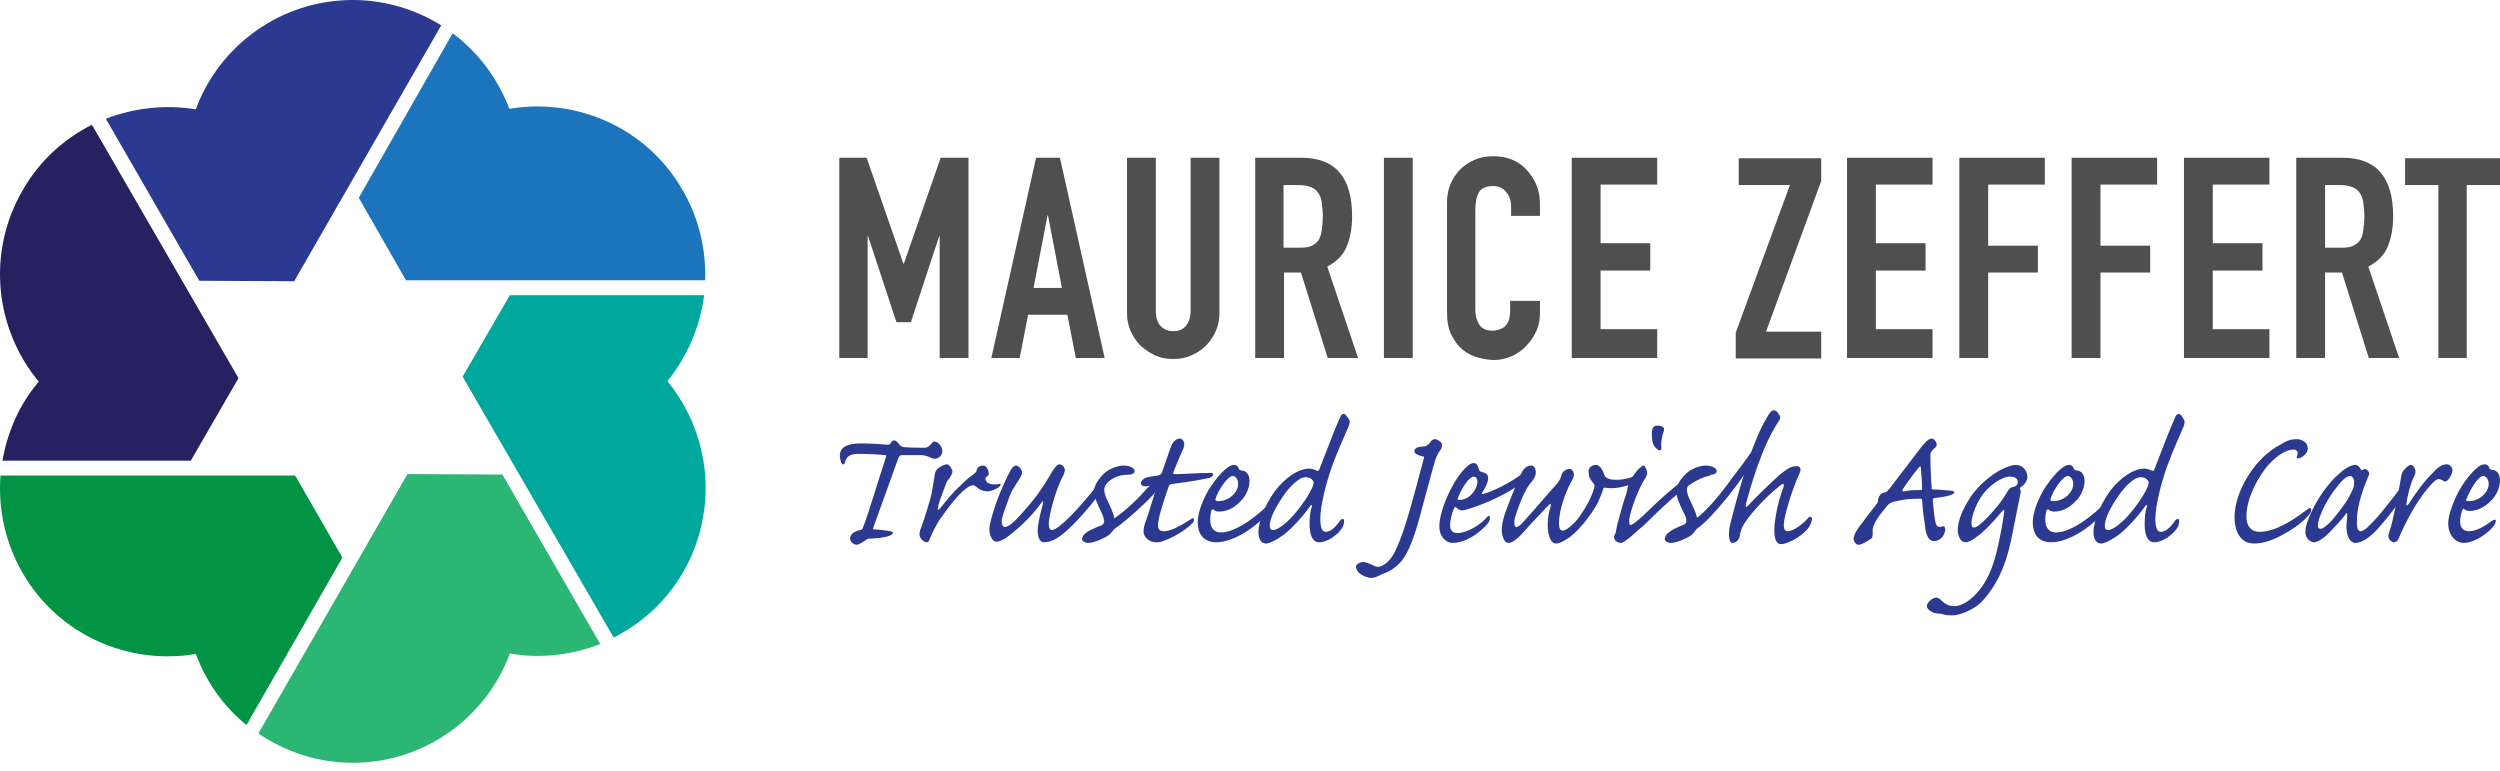 <?xml version="1.0" encoding="UTF-8" ?>
<svg width="256" height="79" viewBox="0 0 256 79" fill="none" xmlns="http://www.w3.org/2000/svg">
<path d="M85.943 36.66V16.153H88.742L92.507 26.991H92.558L96.324 16.153H99.173V36.66H96.222V24.193H96.171L93.271 32.996H91.795L88.895 24.193H88.844V36.66H85.943Z" fill="#4F4F4F"/>
<path d="M101.514 36.659L106.094 16.153H108.536L113.116 36.659H110.164L109.299 32.232H105.28L104.414 36.659H101.514ZM108.74 29.485L107.315 22.055H107.264L105.839 29.485H108.74Z" fill="#4F4F4F"/>
<path d="M124.87 16.153V32.029C124.87 32.69 124.768 33.301 124.514 33.861C124.259 34.42 123.954 34.929 123.496 35.387C123.038 35.845 122.529 36.151 121.97 36.405C121.41 36.659 120.799 36.761 120.138 36.761C119.476 36.761 118.866 36.659 118.306 36.405C117.746 36.151 117.237 35.794 116.779 35.387C116.321 34.929 116.016 34.42 115.762 33.861C115.507 33.301 115.406 32.69 115.406 32.029V16.153H118.357V31.774C118.357 32.487 118.51 33.047 118.866 33.403C119.222 33.759 119.629 33.912 120.138 33.912C120.647 33.912 121.105 33.759 121.41 33.403C121.715 33.047 121.919 32.538 121.919 31.774V16.153H124.87Z" fill="#4F4F4F"/>
<path d="M128.534 36.659V16.153H133.266C136.726 16.153 138.456 18.137 138.456 22.157C138.456 23.378 138.253 24.396 137.897 25.261C137.54 26.126 136.879 26.788 135.912 27.297L139.067 36.659H135.963L133.215 27.907H131.485V36.659H128.534ZM131.434 18.951V25.363H133.113C133.622 25.363 134.029 25.312 134.335 25.159C134.64 25.007 134.894 24.803 135.047 24.549C135.2 24.294 135.302 23.938 135.352 23.531C135.403 23.124 135.454 22.666 135.454 22.157C135.454 21.648 135.403 21.19 135.352 20.783C135.302 20.376 135.2 20.071 134.996 19.766C134.64 19.206 133.928 18.951 132.91 18.951H131.434Z" fill="#4F4F4F"/>
<path d="M141.713 36.659V16.153H144.664V36.659H141.713Z" fill="#4F4F4F"/>
<path d="M157.691 30.807V32.08C157.691 32.69 157.589 33.301 157.335 33.861C157.08 34.42 156.775 34.929 156.317 35.387C155.91 35.845 155.401 36.201 154.841 36.456C154.281 36.71 153.671 36.863 153.009 36.863C152.45 36.863 151.89 36.761 151.33 36.608C150.77 36.456 150.262 36.201 149.753 35.794C149.295 35.387 148.939 34.929 148.633 34.319C148.328 33.708 148.175 32.945 148.175 31.978V20.732C148.175 20.071 148.277 19.46 148.532 18.849C148.786 18.29 149.091 17.781 149.498 17.374C149.905 16.967 150.414 16.611 151.025 16.356C151.585 16.102 152.246 16 152.958 16C154.332 16 155.452 16.458 156.317 17.374C156.724 17.832 157.08 18.341 157.335 18.951C157.589 19.562 157.691 20.223 157.691 20.936V22.106H154.739V21.139C154.739 20.58 154.587 20.071 154.231 19.664C153.925 19.257 153.467 19.053 152.908 19.053C152.195 19.053 151.686 19.257 151.432 19.715C151.178 20.172 151.076 20.732 151.076 21.445V31.774C151.076 32.385 151.228 32.843 151.483 33.25C151.737 33.657 152.195 33.861 152.857 33.861C153.06 33.861 153.264 33.81 153.467 33.759C153.671 33.708 153.874 33.606 154.078 33.453C154.231 33.301 154.383 33.097 154.485 32.843C154.587 32.588 154.638 32.232 154.638 31.825V30.807H157.691Z" fill="#4F4F4F"/>
<path d="M160.947 36.659V16.153H169.7V18.901H163.899V24.905H168.987V27.704H163.899V33.708H169.7V36.659H160.947Z" fill="#4F4F4F"/>
<path d="M177.739 34.064L183.286 18.951H178.045V16.204H186.491V18.544L180.843 33.962H186.491V36.71H177.739V34.064Z" fill="#4F4F4F"/>
<path d="M189.137 36.659V16.153H197.89V18.901H192.089V24.905H197.177V27.704H192.089V33.708H197.89V36.659H189.137Z" fill="#4F4F4F"/>
<path d="M200.637 36.659V16.153H209.39V18.901H203.589V25.159H208.677V27.907H203.589V36.659H200.637Z" fill="#4F4F4F"/>
<path d="M212.137 36.659V16.153H220.89V18.901H215.089V25.159H220.177V27.907H215.089V36.659H212.137Z" fill="#4F4F4F"/>
<path d="M223.637 36.659V16.153H232.389V18.901H226.589V24.905H231.677V27.704H226.589V33.708H232.389V36.659H223.637Z" fill="#4F4F4F"/>
<path d="M235.137 36.659V16.153H239.87C243.33 16.153 245.06 18.137 245.06 22.157C245.06 23.378 244.856 24.396 244.5 25.261C244.144 26.126 243.482 26.788 242.516 27.297L245.67 36.659H242.566L239.819 27.907H238.089V36.659H235.137ZM238.089 18.951V25.363H239.768C240.277 25.363 240.684 25.312 240.989 25.159C241.294 25.007 241.549 24.803 241.701 24.549C241.854 24.294 241.956 23.938 242.007 23.531C242.058 23.124 242.108 22.666 242.108 22.157C242.108 21.648 242.058 21.19 242.007 20.783C241.956 20.376 241.854 20.071 241.65 19.766C241.294 19.206 240.582 18.951 239.564 18.951H238.089Z" fill="#4F4F4F"/>
<path d="M249.69 36.659V18.951H246.281V16.204H256V18.951H252.591V36.659H249.69Z" fill="#4F4F4F"/>
<path d="M91.561 45.094C91.744 45.094 91.927 45.282 92.11 45.534C92.232 45.66 92.293 45.723 92.537 45.785C93.268 45.848 94.243 45.848 94.67 45.848C95.036 45.848 95.218 45.597 95.401 45.408C95.462 45.282 95.584 45.22 95.706 45.22C96.072 45.22 96.498 45.723 96.498 46.226C96.498 46.603 96.133 46.98 95.706 46.98C95.462 46.98 95.218 46.791 94.975 46.729C94.731 46.666 94.609 46.603 94.304 46.603C93.695 46.603 92.963 46.603 92.354 46.603C92.171 46.603 92.11 46.666 91.988 46.917C91.135 49.306 90.038 52.325 89.428 54.022C89.367 54.211 89.428 54.211 89.55 54.211C89.916 54.211 90.83 54.337 91.196 54.399C91.501 54.462 91.501 54.651 91.257 54.777C90.891 55.028 89.611 55.154 89.063 55.154C88.819 55.154 88.758 55.217 88.697 55.28C88.514 55.405 87.966 55.783 87.722 55.783C87.417 55.783 87.051 55.468 87.051 55.154C87.051 54.588 87.722 54.337 88.088 54.274C88.27 54.274 88.331 54.148 88.392 53.959C88.941 52.576 89.855 49.432 90.708 46.854C90.769 46.603 90.769 46.603 90.586 46.603C90.099 46.54 88.88 46.477 87.844 46.477C86.93 46.477 86.625 46.854 86.503 47.42C86.442 47.609 86.259 47.609 86.137 47.357C85.954 46.854 85.954 46.414 86.137 46.1C86.442 45.597 87.173 45.408 88.148 45.408C89.124 45.408 90.099 45.471 90.83 45.534C91.013 45.534 91.074 45.534 91.196 45.408C91.257 45.22 91.379 45.094 91.561 45.094Z" fill="#2B3990"/>
<path d="M100.704 47.672C101.009 47.672 101.252 48.175 101.252 48.489C101.252 48.615 101.191 48.678 101.069 48.803C100.948 48.866 100.826 48.992 100.948 49.181C101.069 49.558 101.679 49.684 102.288 49.558C102.532 49.495 102.532 49.684 102.227 49.935C101.984 50.061 101.557 50.312 101.13 50.312C100.765 50.312 100.338 50.187 100.094 49.935C99.85 49.747 99.729 49.684 99.607 49.684C99.424 49.684 99.058 49.872 98.571 50.312C98.022 50.815 97.291 51.696 96.316 53.079C95.706 53.959 95.34 54.902 95.218 55.154C95.157 55.342 95.097 55.531 94.853 55.531C94.67 55.531 94.304 55.217 94.243 55.028C94.121 54.902 94.121 54.462 94.304 54.085C94.548 53.456 95.279 51.193 95.401 50.501C95.523 49.872 95.645 49.055 95.706 48.678C95.767 48.3 95.828 48.112 96.194 47.86C96.498 47.672 96.742 47.546 96.986 47.546C97.23 47.546 97.534 48.112 97.534 48.3C97.534 48.426 97.352 48.803 97.169 49.055C97.047 49.181 96.925 49.306 96.864 49.558C96.742 49.935 96.133 51.381 96.072 51.884C95.95 52.262 96.072 52.262 96.255 52.073C96.803 51.381 97.656 50.312 98.266 49.809C98.814 49.244 99.241 48.866 99.546 48.678C99.729 48.552 99.912 48.363 99.972 48.3C100.033 48.112 100.033 47.986 100.155 47.86C100.216 47.797 100.399 47.672 100.704 47.672Z" fill="#2B3990"/>
<path d="M104.056 47.672C104.3 47.672 104.665 48.112 104.665 48.363C104.665 48.678 104.239 49.306 104.056 49.558C103.934 49.809 103.69 50.124 103.568 50.375C103.386 50.753 103.203 51.318 102.776 52.513C102.41 53.519 102.593 53.959 102.898 53.959C103.386 53.959 104.117 53.205 105.397 51.696C106.494 50.438 107.408 48.866 107.774 48.238C108.14 47.672 108.322 47.546 108.505 47.546C108.81 47.546 109.176 47.986 108.993 48.363C108.932 48.615 108.871 48.741 108.688 49.055C108.079 50.375 107.652 51.947 107.469 52.953C107.286 53.959 107.469 54.274 107.713 54.274C108.383 54.274 110.395 52.199 112.467 49.558C112.711 49.244 112.954 49.244 112.954 49.621C112.954 49.998 112.772 50.375 112.406 50.816C110.456 53.33 108.932 54.714 108.261 55.091C107.652 55.468 107.164 55.531 106.921 55.531C106.433 55.531 106.067 54.902 106.372 53.393C106.494 52.639 106.738 51.884 106.799 51.57C106.86 51.318 106.799 51.256 106.616 51.507C105.458 53.142 103.812 54.525 102.898 55.154C102.471 55.405 102.228 55.468 101.984 55.468C101.679 55.468 101.313 54.902 101.313 54.211C101.313 53.833 101.435 53.205 101.984 51.57C102.532 49.998 103.264 48.552 103.507 48.112C103.629 47.923 103.812 47.672 104.056 47.672Z" fill="#2B3990"/>
<path d="M115.088 47.672C115.514 47.672 116.185 47.86 116.185 48.238C116.185 48.489 115.88 48.615 115.453 48.615C114.173 48.615 113.076 49.432 113.076 50.124C113.076 50.501 113.198 50.816 113.381 51.193C113.686 51.884 113.991 52.45 114.112 53.079C114.661 52.702 116.124 51.57 117.343 50.124C118.379 49.118 119.049 48.426 119.354 48.049C119.476 47.923 119.659 48.049 119.598 48.3C119.598 48.552 119.415 48.992 119.232 49.244C118.501 50.501 115.575 53.142 114.234 54.085C113.991 54.211 113.869 54.525 113.564 54.777C113.137 55.091 112.04 55.594 111.431 55.594C111.126 55.594 110.699 55.405 110.821 55.091C110.882 54.777 111.248 54.462 111.675 54.274C111.979 54.148 112.284 53.959 112.711 53.834C112.894 53.771 113.076 53.582 113.076 53.393C113.015 53.079 112.954 52.765 112.772 52.45C112.528 51.947 112.345 51.507 112.223 51.193C112.101 50.878 112.04 50.501 112.04 50.187C112.04 49.747 112.528 48.929 113.198 48.363C113.686 47.986 114.417 47.672 115.088 47.672Z" fill="#2B3990"/>
<path d="M119.171 54.399C120.085 54.399 121.487 53.456 121.975 53.142C122.279 52.89 122.34 53.268 122.158 53.519C121.792 53.896 120.817 54.777 119.11 55.405C118.805 55.531 118.562 55.531 118.318 55.531C117.891 55.531 117.099 55.154 117.099 54.399C117.099 54.148 117.16 53.771 117.343 53.331C117.586 52.702 118.257 50.375 118.44 49.935C118.501 49.747 118.501 49.684 118.318 49.684C118.074 49.684 117.586 49.747 117.343 49.809C117.16 49.809 116.977 49.747 116.916 49.684C116.794 49.558 116.794 49.306 116.977 49.181C117.099 48.992 117.282 48.929 117.526 48.866C117.83 48.803 118.257 48.741 118.623 48.678C118.866 48.615 118.927 48.552 118.988 48.363C119.11 48.049 119.781 46.037 119.963 45.597C120.085 45.282 120.451 44.905 120.817 44.905C120.939 44.905 121.061 44.968 121.182 45.157C121.304 45.408 121.304 45.597 121.182 45.911C120.634 47.106 120.268 48.112 120.146 48.363C120.085 48.552 120.207 48.552 120.39 48.552C121 48.552 122.828 48.426 123.986 48.426C124.413 48.426 124.23 48.803 123.864 48.929C123.316 49.055 122.097 49.306 120.024 49.558C119.781 49.621 119.72 49.621 119.659 49.872C119.293 50.878 118.744 52.576 118.623 53.331C118.501 54.085 118.623 54.399 119.171 54.399Z" fill="#2B3990"/>
<path d="M122.645 53.456C122.645 52.513 123.194 51.004 123.986 49.809C124.413 49.181 125.571 47.609 126.363 47.609C126.668 47.609 126.79 47.797 126.851 47.986C126.851 48.049 126.912 48.112 127.094 48.175C127.582 48.175 127.948 48.552 127.948 49.244C127.948 49.935 127.643 50.627 127.216 51.13C126.668 51.759 125.875 52.387 124.839 52.387C124.596 52.387 124.413 52.325 124.291 52.199C124.23 52.136 124.169 52.136 124.047 52.262C123.986 52.513 123.925 52.828 123.925 53.205C123.925 54.085 124.352 54.525 125.022 54.525C126.607 54.525 128.984 52.702 130.264 51.256C130.386 51.13 130.508 51.13 130.568 51.256C130.629 51.381 130.508 51.696 130.325 51.947C128.984 53.771 126.424 55.531 124.535 55.531C123.681 55.531 122.645 55.091 122.645 53.456ZM124.778 51.319C125.815 51.319 126.79 50.438 126.79 49.558C126.79 49.055 126.485 48.741 126.241 48.741C125.693 48.741 124.717 50.25 124.474 51.067C124.413 51.256 124.535 51.319 124.778 51.319Z" fill="#2B3990"/>
<path d="M135.079 55.531C134.347 55.531 134.103 54.651 134.103 53.708C134.103 52.828 134.164 52.388 134.347 51.822C134.408 51.633 134.286 51.696 134.164 51.822C133.372 52.953 132.214 54.148 131.666 54.588C130.812 55.28 129.959 55.657 129.654 55.657C129.289 55.657 128.862 55.406 128.862 54.462C128.862 53.394 129.654 51.256 130.995 49.747C132.153 48.489 133.25 47.986 134.043 47.986C134.286 47.986 134.53 48.049 134.774 48.175C134.896 48.238 135.018 48.238 135.079 48.112C135.993 45.723 136.907 43.397 137.212 42.768C137.334 42.453 137.456 42.391 137.578 42.391C137.699 42.391 137.821 42.453 138.004 42.768C138.248 43.019 138.248 43.208 138.126 43.585C137.882 44.214 137.09 45.849 136.359 47.861C135.749 49.621 135.201 51.822 135.201 53.142C135.201 54.022 135.383 54.462 135.749 54.462C136.359 54.462 136.907 53.771 137.212 53.331C137.395 53.079 137.638 53.079 137.638 53.331C137.638 53.582 137.578 53.897 137.334 54.211C136.968 54.714 135.993 55.531 135.079 55.531ZM130.02 53.834C130.02 54.148 130.142 54.274 130.386 54.274C130.69 54.274 131.361 53.897 132.153 53.079C133.128 52.073 134.225 50.438 134.469 49.684C134.53 49.432 134.53 49.307 134.408 49.181C134.347 49.055 134.103 48.867 133.677 48.867C133.006 48.867 131.97 49.873 131.178 51.13C130.264 52.513 130.02 53.394 130.02 53.834Z" fill="#2B3990"/>
<path d="M146.964 44.968C147.207 44.968 147.573 45.282 147.634 45.408C147.695 45.66 147.634 45.911 147.451 46.163C147.329 46.288 147.207 46.54 147.085 46.791C146.903 47.232 146.659 48.238 145.623 52.01C144.952 54.651 144.282 56.6 143.429 57.543C142.636 58.423 141.844 58.675 141.661 58.738C141.478 58.801 141.173 58.989 140.991 59.052C140.808 59.115 140.625 59.178 140.442 59.178C140.137 59.178 139.711 59.052 139.345 58.801C139.04 58.612 138.857 58.298 138.857 58.046C138.857 57.732 139.345 57.543 139.589 57.543C139.833 57.543 140.381 57.795 140.564 57.858C140.747 57.983 140.93 58.046 141.113 58.046C141.356 58.046 141.783 57.858 142.149 57.48C142.575 57.04 142.88 56.537 143.368 55.28C144.099 53.331 144.587 51.507 145.806 46.917C145.866 46.791 145.806 46.729 145.684 46.729C145.318 46.666 144.83 46.477 144.83 46.226C144.83 46.037 144.952 45.911 145.074 45.848C145.257 45.785 145.44 45.723 145.684 45.723C145.927 45.723 146.171 45.66 146.415 45.345C146.598 45.031 146.781 44.968 146.964 44.968Z" fill="#2B3990"/>
<path d="M147.39 53.897C147.39 52.136 148.914 48.929 150.133 47.861C150.438 47.546 150.681 47.42 150.925 47.42C151.23 47.42 151.352 47.735 151.413 47.986C151.474 48.238 151.596 48.301 151.839 48.364C152.327 48.489 152.388 48.741 152.388 48.992C152.388 49.432 151.961 50.187 151.778 50.438C151.657 50.564 151.778 50.627 151.961 50.564C152.632 50.376 154.643 49.558 156.289 48.175C156.411 48.049 156.532 48.049 156.532 48.301C156.532 48.615 156.411 48.929 156.167 49.118C154.521 50.69 151.108 51.947 150.072 52.199C149.645 52.325 149.401 52.262 149.097 51.947C149.036 51.885 148.975 51.947 148.914 52.01C148.67 52.513 148.487 53.331 148.487 53.771C148.487 54.337 148.792 54.588 149.219 54.588C150.255 54.588 151.657 53.708 152.327 52.891C152.449 52.765 152.571 52.828 152.571 52.953C152.571 53.079 152.571 53.268 152.449 53.456C152.205 53.897 150.499 55.594 148.731 55.594C148.122 55.594 147.39 55.028 147.39 53.897ZM151.291 49.307C151.291 49.055 151.169 48.804 150.925 48.804C150.377 48.804 149.584 50.187 149.28 51.004C149.219 51.13 149.28 51.193 149.462 51.193C150.499 51.193 151.291 50.061 151.291 49.307Z" fill="#2B3990"/>
<path d="M163.42 47.609C163.907 47.609 164.212 48.363 164.273 48.615C164.334 48.741 164.334 48.803 164.517 48.929C165.065 49.306 167.016 49.181 167.991 48.363C168.295 48.112 168.356 48.489 168.052 48.803C167.137 49.872 165.248 50.124 164.334 49.935C164.212 49.935 164.212 49.935 164.151 50.124C164.09 50.375 163.907 50.753 163.663 51.381C162.993 52.702 161.469 54.651 160.311 55.28C160.007 55.468 159.641 55.657 159.336 55.657C158.848 55.657 158.483 54.965 158.483 53.708C158.483 53.079 158.605 52.387 158.788 51.884C158.848 51.57 158.788 51.507 158.483 51.822C157.63 52.702 156.289 54.148 155.801 54.714C155.253 55.28 154.826 55.594 154.46 55.594C154.155 55.594 153.973 55.28 153.851 54.84C153.729 54.399 153.729 53.708 154.155 52.45C154.643 51.13 155.374 49.306 155.74 48.552C155.923 48.112 156.167 47.86 156.471 47.735C156.593 47.672 156.715 47.672 156.837 47.672C157.081 47.672 157.264 47.986 157.264 48.363C157.264 48.615 157.203 48.803 156.959 49.181C156.776 49.432 156.471 49.747 156.289 50.124C155.618 51.381 155.313 52.45 155.131 53.016C155.009 53.582 155.07 53.834 155.192 53.959C155.313 54.022 155.618 53.834 155.801 53.645C156.228 53.205 157.934 51.256 158.848 50.187C159.641 49.369 159.824 48.992 159.885 48.678C159.946 48.363 160.189 48.175 160.372 48.112C160.616 47.986 160.738 47.986 160.86 48.049C160.982 48.112 161.104 48.238 161.104 48.363C161.225 48.552 161.165 48.803 161.043 49.055C160.494 49.998 159.885 51.507 159.702 52.828C159.519 54.085 159.763 54.337 160.007 54.337C160.311 54.337 160.799 53.959 161.286 53.456C161.774 52.953 162.871 51.319 163.237 49.998C163.298 49.747 163.298 49.621 163.176 49.495C162.932 49.244 162.688 48.866 162.688 48.489C162.566 47.986 162.932 47.609 163.42 47.609Z" fill="#2B3990"/>
<path d="M165.979 55.594C165.797 55.594 165.431 55.468 165.37 55.28C165.248 55.091 165.248 54.903 165.37 54.714C165.492 54.525 165.492 54.211 165.614 53.708C165.918 52.513 166.284 51.256 166.467 50.753C166.528 50.564 166.589 50.438 166.589 50.313C166.65 50.124 166.65 49.935 166.711 49.747C166.772 49.495 166.955 49.181 167.076 48.992C167.32 48.615 167.625 48.112 167.991 47.861C168.234 47.609 168.417 47.609 168.478 47.861C168.6 48.049 168.783 48.426 168.539 48.867C167.869 49.81 166.955 52.199 166.833 53.205C166.833 53.582 166.833 53.771 166.955 53.771C167.137 53.771 167.747 53.268 168.295 52.765C170.063 51.067 172.988 48.175 174.756 48.175C175.061 48.175 175.244 48.364 175.244 48.489C175.244 48.615 175.061 48.741 174.939 48.741C173.049 49.181 170.855 51.319 168.356 53.771C167.869 54.148 166.406 55.594 165.979 55.594ZM169.758 43.585C170.063 43.585 170.551 43.711 170.368 44.151C170.185 44.591 170.063 45.346 170.124 45.849C170.124 46.1 170.002 46.226 169.758 46.037C169.453 45.849 169.332 45.597 169.271 45.408C169.149 45.094 169.149 44.654 169.149 44.403C169.149 43.648 169.453 43.585 169.758 43.585Z" fill="#2B3990"/>
<path d="M174.695 47.672C175.122 47.672 175.792 47.86 175.792 48.237C175.792 48.489 175.487 48.615 175.122 48.615C173.842 48.615 172.745 49.432 172.745 50.124C172.745 50.501 172.867 50.815 173.049 51.193C173.354 51.884 173.659 52.45 173.781 53.016C174.329 52.639 175.792 51.193 177.377 48.929C178.291 47.797 179.51 46.037 179.693 45.785C179.815 45.722 179.998 45.785 179.998 45.974C179.998 46.225 179.876 46.414 179.754 46.666C178.779 48.803 175.183 53.205 173.842 54.085C173.659 54.211 173.476 54.525 173.232 54.776C172.806 55.091 171.709 55.594 171.099 55.594C170.794 55.594 170.368 55.405 170.49 55.091C170.551 54.714 170.977 54.399 171.343 54.211C171.648 54.085 171.952 53.896 172.318 53.77C172.562 53.708 172.684 53.519 172.684 53.33C172.684 53.016 172.562 52.764 172.318 52.324C172.135 51.947 171.952 51.507 171.83 51.193C171.709 50.878 171.648 50.501 171.648 50.187C171.648 49.746 172.135 48.929 172.806 48.363C173.293 47.986 174.025 47.672 174.695 47.672Z" fill="#2B3990"/>
<path d="M183.959 47.735C184.325 47.735 184.508 47.986 184.264 48.489C183.898 49.244 183.167 51.193 182.801 52.828C182.496 54.085 182.74 54.4 183.045 54.4C183.654 54.4 184.63 53.645 185.117 53.079C185.3 52.828 185.483 52.891 185.544 53.079C185.544 53.331 185.483 53.582 185.239 53.959C184.812 54.714 183.167 55.72 182.374 55.72C181.887 55.72 181.46 55.091 181.826 52.891C182.009 51.759 182.374 50.501 182.618 49.935C182.74 49.495 182.618 49.432 182.253 49.747C180.424 51.193 179.022 52.953 178.596 53.645C178.291 54.148 178.23 54.462 178.169 54.777C178.108 55.28 177.803 55.594 177.377 55.594C177.072 55.594 177.011 54.903 177.072 54.211C177.133 53.708 178.047 50.25 178.779 47.923C179.388 45.911 180.363 43.648 180.851 42.893C181.216 42.202 181.46 42.013 181.643 42.013C181.765 42.013 181.948 42.076 182.131 42.39C182.314 42.642 182.374 42.831 182.131 43.145C180.424 45.66 179.205 49.998 178.779 51.633C178.718 51.947 178.779 52.01 179.022 51.759C179.51 51.193 181.521 49.244 182.314 48.552C182.923 48.112 183.289 47.735 183.959 47.735Z" fill="#2B3990"/>
<path d="M197.855 44.905C197.977 44.905 198.221 45.157 198.282 45.345C198.343 45.534 198.343 45.66 198.16 45.848C197.855 46.1 197.733 46.226 197.673 46.477C197.673 46.854 197.673 48.175 197.794 49.872C197.794 50.061 197.794 50.124 197.977 50.124C198.465 50.124 199.196 50.187 199.806 50.25C200.293 50.312 200.171 50.564 199.745 50.69C199.257 50.878 198.526 50.941 198.099 51.004C197.977 51.004 197.916 51.067 197.916 51.256C198.038 52.513 198.099 53.205 198.221 53.582C198.343 53.959 198.526 54.022 198.891 53.896C199.135 53.834 199.196 54.022 199.196 54.211C199.135 54.902 198.648 55.405 198.038 55.405C197.673 55.405 197.368 55.154 197.185 54.337C197.124 53.708 196.88 52.45 196.819 51.193C196.819 51.067 196.758 51.067 196.575 51.067C195.661 51.067 194.93 51.13 194.198 51.319C193.711 51.381 193.406 51.57 193.223 51.822C193.101 52.01 191.882 53.268 191.761 54.211C191.761 54.337 191.761 54.525 191.761 54.714C191.761 54.84 191.761 55.091 191.517 55.217C191.212 55.405 190.663 55.783 190.298 55.783C190.054 55.783 189.81 55.468 189.81 55.154C189.81 54.902 189.993 54.399 190.663 53.582C191.273 52.702 191.7 52.262 192.187 51.57C192.309 51.444 192.309 51.319 192.309 51.256C192.309 51.193 192.309 51.067 192.431 50.816C192.614 50.564 192.736 50.438 192.979 50.438C193.223 50.375 193.284 50.25 193.467 50.061C195.113 47.923 196.454 46.163 196.88 45.597C197.429 44.968 197.673 44.905 197.855 44.905ZM196.575 50.187C196.819 50.187 196.819 50.124 196.819 49.998C196.819 49.306 196.758 48.741 196.697 47.986C196.697 47.672 196.636 47.672 196.393 47.986C195.966 48.489 195.235 49.495 194.869 50.061C194.747 50.25 194.808 50.375 195.052 50.312C195.417 50.187 196.027 50.187 196.575 50.187Z" fill="#2B3990"/>
<path d="M206.388 47.609C207.302 47.609 207.607 48.426 207.607 48.803C207.607 49.181 207.363 49.621 206.937 49.872C206.815 49.998 206.815 49.998 206.876 50.124C206.937 50.25 206.937 50.438 206.876 50.627C206.693 51.633 206.022 54.84 205.901 55.468C205.352 58.046 204.377 60.121 202.853 61.693C202.061 62.447 200.659 63.013 199.989 63.013C199.684 63.013 199.379 63.013 199.135 62.95C198.891 62.887 198.77 62.825 198.404 62.825C197.977 62.825 197.307 62.447 197.307 62.07C197.307 61.693 197.916 61.19 198.282 61.19C198.526 61.19 198.77 61.441 198.952 61.63C199.196 61.819 199.501 62.07 200.11 62.07C201.025 62.07 202.183 61.253 203.097 59.869C203.95 58.549 204.377 57.04 204.743 55.217C205.108 53.519 205.169 52.765 205.23 52.387C205.291 52.073 205.108 52.262 204.925 52.45C204.682 52.765 203.706 53.896 202.975 54.525C202.67 54.777 201.817 55.531 201.268 55.531C200.781 55.531 200.476 54.902 200.476 54.274C200.476 53.268 201.025 52.01 201.878 50.753C202.731 49.558 203.889 48.678 204.743 48.175C205.352 47.86 206.022 47.609 206.388 47.609ZM201.878 53.582C201.878 53.834 201.939 54.022 202.122 54.022C202.67 54.022 204.072 52.387 204.377 52.01C205.047 51.256 205.535 50.375 205.657 50.187C205.84 49.935 206.022 49.872 206.144 49.872C206.205 49.872 206.327 49.809 206.449 49.747C206.51 49.684 206.632 49.495 206.632 49.369C206.632 48.992 206.266 48.803 205.84 48.803C204.925 48.803 203.706 49.747 203.036 50.627C202.487 51.381 201.878 52.702 201.878 53.582Z" fill="#2B3990"/>
<path d="M208.156 53.456C208.156 52.513 208.704 51.004 209.496 49.809C209.923 49.181 211.081 47.609 211.873 47.609C212.178 47.609 212.3 47.797 212.361 47.986C212.361 48.049 212.422 48.112 212.605 48.175C213.092 48.175 213.458 48.552 213.458 49.244C213.458 49.935 213.153 50.627 212.727 51.13C212.178 51.759 211.386 52.387 210.35 52.387C210.106 52.387 209.923 52.325 209.801 52.199C209.74 52.136 209.679 52.136 209.557 52.262C209.496 52.513 209.436 52.828 209.436 53.205C209.436 54.085 209.862 54.525 210.533 54.525C212.117 54.525 214.494 52.702 215.774 51.256C215.896 51.13 216.018 51.13 216.079 51.256C216.14 51.381 216.018 51.696 215.835 51.947C214.494 53.771 211.934 55.531 210.045 55.531C209.131 55.531 208.156 55.091 208.156 53.456ZM210.289 51.319C211.325 51.319 212.3 50.438 212.3 49.558C212.3 49.055 211.995 48.741 211.752 48.741C211.203 48.741 210.228 50.25 209.984 51.067C209.923 51.256 209.984 51.319 210.289 51.319Z" fill="#2B3990"/>
<path d="M220.589 55.531C219.858 55.531 219.614 54.651 219.614 53.708C219.614 52.828 219.675 52.388 219.858 51.822C219.919 51.633 219.797 51.696 219.675 51.822C218.883 52.953 217.725 54.148 217.176 54.588C216.323 55.28 215.469 55.657 215.165 55.657C214.799 55.657 214.372 55.406 214.372 54.462C214.372 53.394 215.165 51.256 216.506 49.747C217.664 48.489 218.761 47.986 219.553 47.986C219.797 47.986 220.041 48.049 220.284 48.175C220.406 48.238 220.528 48.238 220.589 48.112C221.503 45.723 222.418 43.397 222.722 42.768C222.844 42.453 222.966 42.391 223.088 42.391C223.21 42.391 223.332 42.453 223.515 42.768C223.697 43.019 223.758 43.208 223.636 43.585C223.393 44.214 222.6 45.849 221.869 47.861C221.26 49.621 220.711 51.822 220.711 53.142C220.711 54.022 220.894 54.462 221.26 54.462C221.869 54.462 222.418 53.771 222.722 53.331C222.905 53.079 223.149 53.079 223.149 53.331C223.149 53.582 223.088 53.897 222.844 54.211C222.478 54.714 221.503 55.531 220.589 55.531ZM215.53 53.834C215.53 54.148 215.652 54.274 215.896 54.274C216.201 54.274 216.871 53.897 217.664 53.079C218.639 52.073 219.736 50.438 219.98 49.684C220.041 49.432 220.041 49.307 219.919 49.181C219.858 49.055 219.614 48.867 219.187 48.867C218.517 48.867 217.481 49.873 216.688 51.13C215.774 52.513 215.53 53.394 215.53 53.834Z" fill="#2B3990"/>
<path d="M235.156 44.968C235.704 44.968 236.314 45.282 236.314 45.911C236.314 46.54 235.582 46.917 235.399 46.917C235.156 46.98 235.156 46.791 235.217 46.666C235.278 46.54 235.278 46.477 235.278 46.351C235.278 46.226 235.156 46.037 234.851 46.037C233.937 46.037 232.718 46.98 231.925 48.049C230.95 49.369 230.036 51.193 230.036 52.89C230.036 53.896 230.524 54.462 231.377 54.462C233.449 54.462 235.826 52.45 236.314 52.136C236.618 51.884 236.74 52.073 236.618 52.45C236.436 52.828 235.46 53.834 233.937 54.651C232.84 55.28 231.804 55.657 230.828 55.657C229.366 55.657 228.817 54.337 228.817 52.953C228.817 50.375 230.889 46.791 233.632 45.471C234.18 45.094 234.668 44.968 235.156 44.968Z" fill="#2B3990"/>
<path d="M236.07 54.462C236.07 54.085 236.192 53.393 236.862 52.073C237.411 50.941 238.447 49.432 239.483 48.552C240.336 47.735 240.946 47.609 241.19 47.609C241.433 47.609 241.677 47.86 241.738 48.049C241.738 48.112 241.86 48.175 241.982 48.112C242.104 47.986 242.226 47.986 242.348 48.112C242.652 48.3 242.652 48.552 242.53 48.741C241.921 50.187 241.494 51.507 241.372 52.765C241.311 53.708 241.311 54.399 241.738 54.399C242.348 54.399 244.054 52.325 246.065 49.621C246.309 49.244 246.553 49.306 246.553 49.621C246.553 49.998 246.248 50.564 245.883 51.13C244.298 53.268 242.591 55.594 241.19 55.594C240.641 55.594 240.275 54.902 240.275 53.896C240.275 53.456 240.397 52.828 240.336 52.639C240.336 52.513 240.275 52.45 240.214 52.639C239.91 53.079 238.691 54.399 238.142 54.902C237.594 55.342 237.228 55.531 236.923 55.531C236.74 55.531 236.07 55.28 236.07 54.462ZM237.35 53.833C237.35 54.022 237.411 54.148 237.655 54.148C237.837 54.148 238.142 53.896 238.569 53.519C238.934 53.142 239.544 52.387 240.153 51.507C240.458 51.13 240.885 50.187 240.946 50.061C241.068 49.809 241.068 49.495 241.068 49.244C241.007 48.992 240.885 48.741 240.641 48.741C240.336 48.741 239.849 49.118 239.3 49.872C238.569 50.69 237.35 52.828 237.35 53.833Z" fill="#2B3990"/>
<path d="M250.515 47.546C250.941 47.546 251.185 47.923 251.124 48.3C251.063 48.552 250.88 48.929 250.697 49.118C250.515 49.306 250.332 49.369 250.21 49.244C250.088 49.181 249.905 49.055 249.722 49.055C249.418 49.055 248.991 49.558 248.503 50.124C247.345 51.57 246.431 53.268 245.639 55.091C245.517 55.405 245.334 55.531 245.151 55.531C244.968 55.531 244.786 55.405 244.664 55.217C244.542 55.028 244.542 54.777 244.664 54.462C245.029 53.519 245.578 50.564 245.761 49.495C245.883 48.741 245.944 48.363 246.126 48.175C246.309 47.986 246.614 47.609 246.858 47.609C247.163 47.609 247.345 48.049 247.345 48.3C247.345 48.552 247.223 48.678 247.163 48.866C246.858 49.432 246.492 50.878 246.431 51.507C246.37 51.821 246.492 51.821 246.675 51.57C247.223 50.69 248.199 49.306 249.052 48.489C249.539 47.923 250.027 47.546 250.515 47.546Z" fill="#2B3990"/>
<path d="M250.697 53.582C250.697 52.765 251.246 51.13 252.099 49.747C252.465 49.181 253.623 47.546 254.415 47.546C254.72 47.546 254.842 47.735 254.903 47.923C254.903 47.986 254.964 48.049 255.147 48.112C255.634 48.112 256 48.489 256 49.181C256 49.872 255.695 50.564 255.269 51.067C254.72 51.696 253.928 52.324 252.831 52.324C252.648 52.324 252.465 52.262 252.343 52.136C252.282 52.073 252.221 52.073 252.16 52.199C252.038 52.45 251.916 53.016 251.916 53.393C251.916 54.085 252.282 54.399 252.831 54.399C253.684 54.399 254.659 53.708 255.086 53.393C255.269 53.268 255.512 53.142 255.573 53.268C255.573 53.456 255.512 53.708 255.269 53.959C254.842 54.525 253.44 55.594 252.282 55.594C251.49 55.594 250.697 54.839 250.697 53.582ZM252.831 51.318C253.867 51.318 254.842 50.438 254.842 49.558C254.842 49.055 254.537 48.741 254.293 48.741C253.745 48.741 252.892 50.25 252.587 51.067C252.465 51.256 252.526 51.318 252.831 51.318Z" fill="#2B3990"/>
<path d="M0.252 47.17H19.538L24.422 38.723L9.411 12.772C6.511 14.248 4.018 16.487 2.288 19.54C-1.376 25.9 -0.511 33.686 3.967 39.079C1.982 41.42 0.761 44.219 0.252 47.17Z" fill="#262262"/>
<path d="M20.404 28.75L30.123 28.801L45.185 2.595C42.539 0.967 39.435 0 36.128 0C28.749 0 22.44 4.681 20.048 11.195C16.944 10.686 13.738 11.042 10.838 12.161L20.404 28.75Z" fill="#2B3990"/>
<path d="M36.738 20.253L41.572 28.699H47.882H53.072H72.205C72.307 25.595 71.594 22.39 69.915 19.489C66.251 13.078 59.026 9.974 52.156 11.144C50.986 8.04 48.951 5.343 46.355 3.41L36.738 20.253Z" fill="#1C75BC"/>
<path d="M72.103 30.226H52.207L47.373 38.571L62.842 65.285C65.742 63.809 68.236 61.571 69.966 58.568C73.629 52.157 72.764 44.422 68.338 39.029C70.373 36.535 71.696 33.431 72.103 30.226Z" fill="#00A79D"/>
<path d="M51.443 48.595L41.724 48.544L26.459 75.106C29.207 76.989 32.565 78.108 36.127 78.108C43.505 78.108 49.815 73.427 52.207 66.914C55.361 67.474 58.567 67.067 61.468 65.947L51.443 48.595Z" fill="#2BB673"/>
<path d="M35.059 57.093L30.225 48.697H0.05C-0.204 52.055 0.508 55.515 2.289 58.619C5.953 65.031 13.178 68.135 20.048 66.964C21.116 69.814 22.897 72.358 25.238 74.241L35.059 57.093Z" fill="#009444"/>
</svg>
